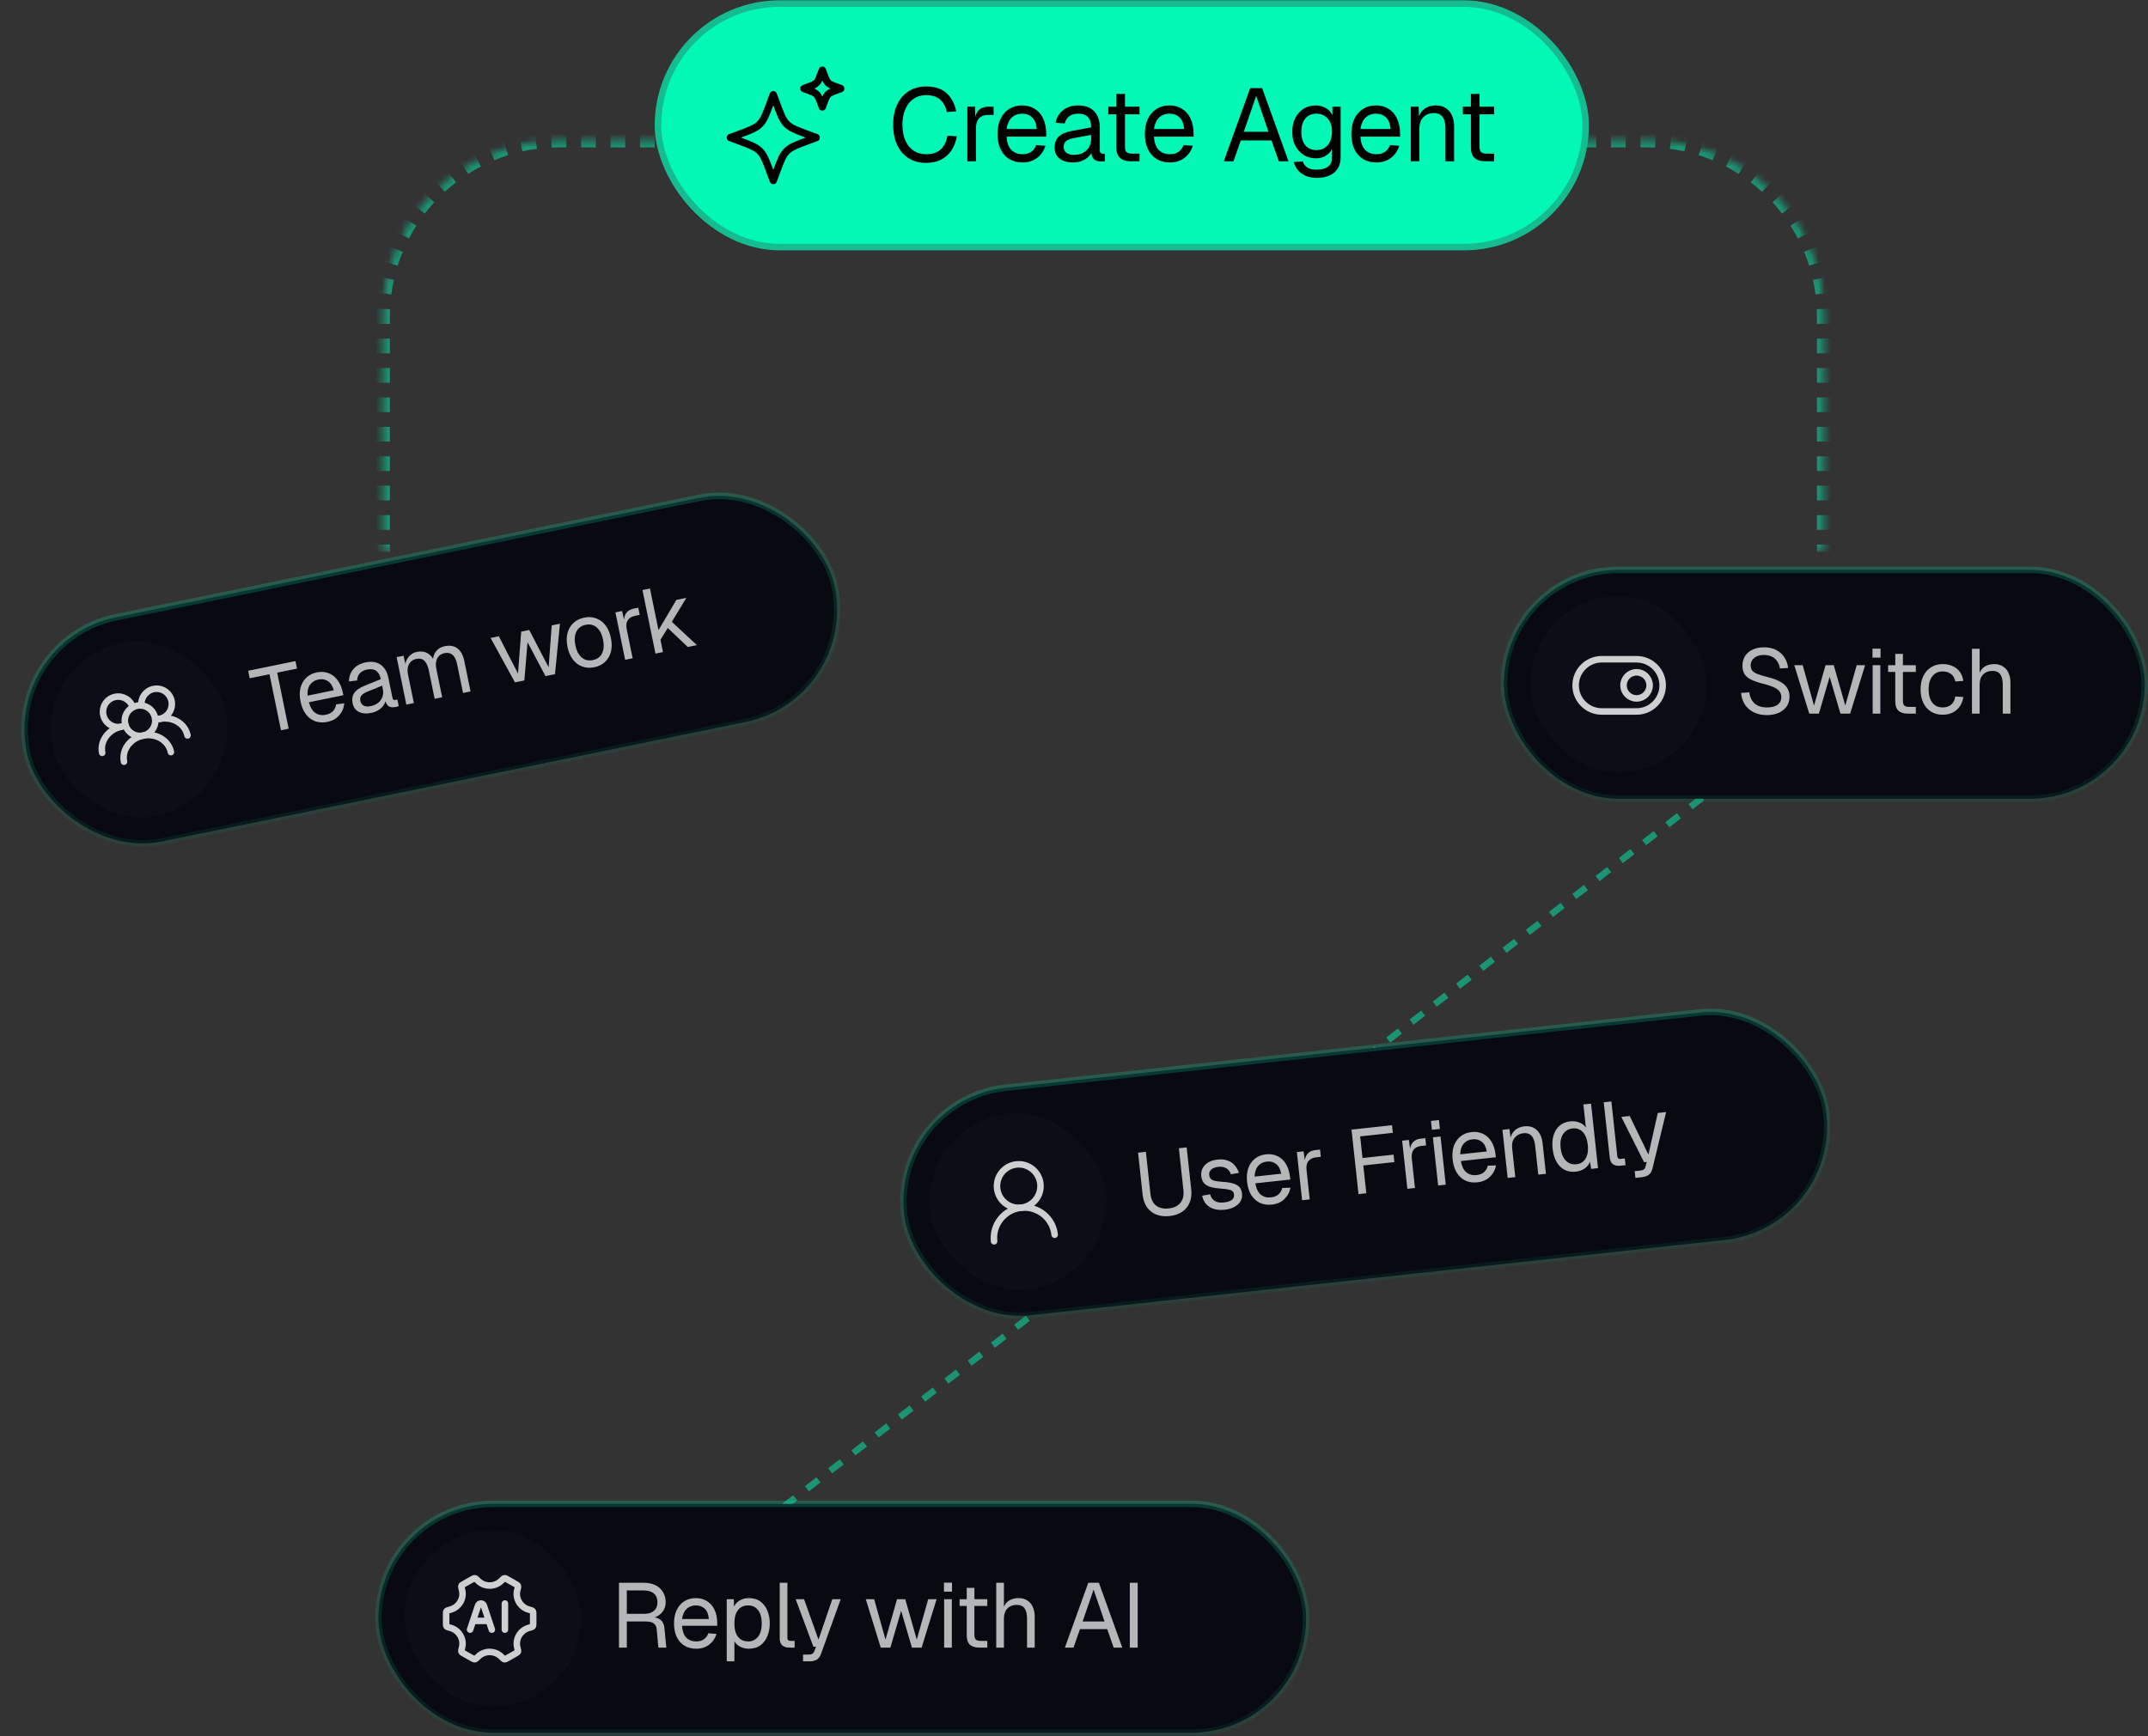 <svg width="329" height="266" viewBox="0 0 329 266" fill="none" xmlns="http://www.w3.org/2000/svg">
<rect x="0" y="0" width="329" height="266" fill="#333333" stroke="none"/>
<mask id="path-1-inside-1_119_1566" fill="white">
<path d="M58.589 48.496C58.589 33.562 70.696 21.455 85.63 21.455H252.383C267.318 21.455 279.424 33.562 279.424 48.496V84.551H58.589V48.496Z"/>
</mask>
<path d="M280.551 83.424V84.551H278.298V83.424H280.551ZM59.716 83.424V84.551H57.462V83.424H59.716ZM59.716 78.917V81.171H57.462V78.917H59.716ZM280.551 78.917V81.171H278.298V78.917H280.551ZM59.716 74.41V76.664H57.462V74.41H59.716ZM280.551 74.41V76.664H278.298V74.41H280.551ZM59.716 69.904V72.158H57.462V69.904H59.716ZM280.551 69.904V72.158H278.298V69.904H280.551ZM59.716 65.397V67.651H57.462V65.397H59.716ZM280.551 65.397V67.651H278.298V65.397H280.551ZM59.716 60.89V63.144H57.462V60.89H59.716ZM280.551 60.89V63.144H278.298V60.89H280.551ZM59.716 56.383V58.637H57.462V56.383H59.716ZM280.551 56.383V58.637H278.298V56.383H280.551ZM59.716 51.876V54.13H57.462V51.876H59.716ZM280.551 51.876V54.13H278.298V51.876H280.551ZM59.716 49.623H57.462V48.496C57.462 48.264 57.466 48.032 57.472 47.801C57.473 47.758 57.474 47.714 57.476 47.67C57.48 47.536 57.486 47.402 57.491 47.268L58.614 47.316L59.74 47.365C59.737 47.433 59.736 47.501 59.733 47.569C59.73 47.676 59.725 47.784 59.723 47.892C59.718 48.093 59.716 48.294 59.716 48.496V49.623ZM280.551 49.623H278.298V48.496C278.298 48.117 278.29 47.74 278.273 47.365L279.399 47.316L280.522 47.268C280.527 47.376 280.532 47.485 280.535 47.593C280.545 47.893 280.551 48.194 280.551 48.496V49.623ZM58.674 42.52H58.675L59.225 42.641L60.325 42.884C60.31 42.954 60.295 43.024 60.28 43.094C60.264 43.171 60.248 43.248 60.232 43.325C60.207 43.449 60.184 43.573 60.161 43.698C60.145 43.785 60.127 43.871 60.111 43.958C60.044 44.34 59.985 44.724 59.935 45.111L58.817 44.964L58.259 44.892L58.26 44.891L57.701 44.819C57.756 44.397 57.82 43.978 57.894 43.563C57.949 43.247 58.012 42.933 58.078 42.62C58.094 42.547 58.11 42.473 58.126 42.399L58.674 42.52ZM279.938 42.633C280.003 42.941 280.065 43.251 280.12 43.563C280.194 43.978 280.258 44.397 280.312 44.819L279.754 44.891L279.755 44.892L279.196 44.964L278.079 45.111C278.002 44.518 277.903 43.932 277.786 43.353C277.77 43.27 277.752 43.188 277.734 43.106C277.719 43.032 277.705 42.958 277.688 42.884L278.789 42.641L279.887 42.399C279.904 42.477 279.921 42.555 279.938 42.633ZM60.641 38.146L61.682 38.578C61.651 38.652 61.621 38.727 61.591 38.802C61.557 38.885 61.524 38.967 61.491 39.05C61.365 39.371 61.247 39.696 61.134 40.024C61.101 40.117 61.068 40.211 61.037 40.305C60.993 40.437 60.95 40.569 60.908 40.702L59.834 40.363L59.296 40.194V40.193L58.76 40.024C58.806 39.877 58.854 39.732 58.902 39.586C59.08 39.054 59.272 38.529 59.48 38.012C59.519 37.913 59.559 37.813 59.601 37.714L60.641 38.146ZM278.46 37.831C278.518 37.972 278.575 38.113 278.631 38.255C278.74 38.535 278.843 38.816 278.943 39.1C279.001 39.261 279.057 39.423 279.111 39.586C279.16 39.732 279.207 39.877 279.253 40.024L278.716 40.193L278.717 40.194L278.18 40.363L277.105 40.702C277.064 40.569 277.019 40.437 276.976 40.305C276.944 40.211 276.912 40.117 276.88 40.024C276.711 39.535 276.529 39.053 276.332 38.578L277.373 38.146L278.412 37.714C278.428 37.753 278.444 37.792 278.46 37.831ZM62.345 33.663H62.346L62.82 33.966L63.77 34.572C63.366 35.206 62.988 35.859 62.639 36.529L61.64 36.008L61.14 35.747V35.746L60.642 35.487C60.689 35.396 60.737 35.305 60.785 35.215C61.124 34.582 61.486 33.963 61.871 33.36L62.345 33.663ZM276.331 33.663C276.654 34.182 276.96 34.714 277.249 35.255C277.29 35.332 277.331 35.409 277.371 35.487L276.873 35.746L276.874 35.747L276.374 36.008L275.375 36.529C275.329 36.441 275.282 36.355 275.235 36.268C275.203 36.208 275.171 36.149 275.139 36.089C274.959 35.761 274.773 35.437 274.58 35.118C274.566 35.095 274.553 35.072 274.539 35.049C274.442 34.889 274.344 34.729 274.243 34.572L275.192 33.966L276.142 33.36C276.206 33.46 276.268 33.561 276.331 33.663ZM65.693 30.228L66.523 30.99C66.513 31.001 66.502 31.012 66.492 31.023C66.434 31.087 66.377 31.153 66.319 31.217C66.242 31.303 66.165 31.39 66.089 31.477C66.041 31.532 65.994 31.588 65.946 31.643C65.862 31.742 65.776 31.84 65.693 31.94C65.643 32 65.594 32.061 65.544 32.121C65.467 32.216 65.391 32.311 65.315 32.407C65.267 32.468 65.218 32.53 65.17 32.592C65.136 32.635 65.103 32.678 65.069 32.721L64.176 32.035L63.283 31.348C63.317 31.304 63.351 31.261 63.385 31.217C63.841 30.631 64.318 30.062 64.818 29.514C64.833 29.498 64.848 29.482 64.862 29.466L65.693 30.228ZM273.191 29.511C273.689 30.056 274.165 30.621 274.619 31.204C274.656 31.252 274.693 31.301 274.729 31.349L273.838 32.035L272.944 32.721C272.911 32.678 272.876 32.635 272.843 32.592C272.797 32.533 272.751 32.474 272.704 32.415C272.619 32.309 272.534 32.203 272.447 32.097C272.405 32.046 272.364 31.995 272.321 31.944C272.237 31.843 272.153 31.743 272.067 31.643C272.02 31.588 271.973 31.532 271.925 31.477C271.816 31.352 271.706 31.229 271.595 31.106C271.578 31.088 271.562 31.07 271.546 31.052C271.527 31.032 271.509 31.01 271.49 30.99L272.32 30.228L273.149 29.466C273.163 29.481 273.178 29.496 273.191 29.511ZM69.168 27.042L69.855 27.936C69.811 27.969 69.769 28.003 69.726 28.037C69.664 28.085 69.602 28.133 69.54 28.182C69.445 28.258 69.349 28.334 69.255 28.41C69.194 28.46 69.133 28.51 69.073 28.56C68.961 28.653 68.849 28.748 68.738 28.843C68.707 28.87 68.676 28.896 68.645 28.923C68.534 29.02 68.424 29.119 68.314 29.217C68.263 29.264 68.211 29.31 68.159 29.357C68.147 29.368 68.135 29.379 68.123 29.39L67.361 28.56L66.6 27.729C66.616 27.714 66.632 27.7 66.647 27.685C67.208 27.173 67.79 26.685 68.391 26.219C68.421 26.196 68.451 26.173 68.481 26.15L69.168 27.042ZM269.662 26.251C270.257 26.714 270.834 27.2 271.39 27.708C271.397 27.715 271.405 27.722 271.412 27.729L270.652 28.56L269.891 29.39C269.88 29.38 269.869 29.37 269.858 29.361C269.775 29.284 269.689 29.21 269.604 29.134C269.543 29.08 269.483 29.025 269.421 28.971C269.35 28.91 269.279 28.849 269.208 28.788C269.118 28.712 269.029 28.635 268.938 28.56C268.867 28.5 268.795 28.442 268.723 28.383C268.65 28.324 268.577 28.265 268.503 28.206C268.428 28.146 268.352 28.087 268.276 28.028C268.237 27.997 268.199 27.966 268.159 27.936L268.846 27.042L269.53 26.15C269.574 26.184 269.618 26.217 269.662 26.251ZM73.142 24.506L73.662 25.505C73.56 25.559 73.458 25.614 73.356 25.668C73.324 25.686 73.291 25.703 73.258 25.721C73.106 25.804 72.955 25.888 72.806 25.973C72.774 25.991 72.742 26.009 72.711 26.027C72.371 26.223 72.035 26.426 71.705 26.637L71.1 25.687L70.796 25.212V25.211L70.493 24.738C71.101 24.35 71.724 23.985 72.362 23.644C72.448 23.598 72.534 23.553 72.62 23.508L73.142 24.506ZM265.67 23.655C266.301 23.993 266.919 24.354 267.521 24.738L267.217 25.211L267.218 25.212L266.914 25.687L266.611 26.163L266.61 26.162L266.308 26.637C265.674 26.232 265.02 25.855 264.351 25.505L264.872 24.506L265.393 23.508C265.485 23.557 265.578 23.605 265.67 23.655ZM77.326 22.163H77.327L77.496 22.701L77.835 23.775C77.702 23.817 77.57 23.86 77.439 23.904C77.392 23.919 77.346 23.934 77.3 23.95C77.108 24.015 76.917 24.081 76.728 24.151C76.696 24.162 76.665 24.175 76.634 24.187C76.485 24.242 76.336 24.298 76.189 24.356C76.104 24.389 76.02 24.423 75.936 24.457C75.861 24.488 75.785 24.517 75.711 24.548L75.279 23.507L74.848 22.467C74.947 22.426 75.046 22.386 75.145 22.346C75.696 22.125 76.255 21.921 76.822 21.735C76.934 21.698 77.045 21.662 77.157 21.626L77.326 22.163ZM261.143 21.719C261.726 21.91 262.301 22.119 262.867 22.346C262.967 22.386 263.066 22.426 263.165 22.467L262.734 23.507L262.303 24.548C262.228 24.517 262.152 24.488 262.077 24.457C261.993 24.423 261.909 24.389 261.824 24.356C261.676 24.298 261.528 24.242 261.379 24.187C261.348 24.175 261.317 24.162 261.285 24.151C261.095 24.081 260.905 24.015 260.713 23.95C260.667 23.934 260.62 23.919 260.574 23.904C260.443 23.86 260.311 23.817 260.179 23.775L260.518 22.701L260.687 22.163L260.854 21.625C260.951 21.656 261.047 21.688 261.143 21.719ZM81.952 20.568L82.049 21.308L82.098 21.684L82.244 22.801C81.858 22.852 81.474 22.911 81.093 22.978C81.002 22.994 80.912 23.012 80.822 23.029C80.712 23.049 80.603 23.07 80.493 23.092C80.401 23.111 80.309 23.13 80.217 23.15C80.15 23.164 80.084 23.177 80.018 23.192L79.774 22.091L79.532 20.993C79.606 20.976 79.68 20.96 79.754 20.945C80.304 20.828 80.86 20.727 81.421 20.643C81.597 20.616 81.775 20.591 81.952 20.568ZM256.06 20.568C256.484 20.623 256.905 20.688 257.323 20.762C257.64 20.818 257.954 20.88 258.267 20.947C258.338 20.962 258.409 20.977 258.48 20.993L258.359 21.54L258.36 21.541L258.238 22.091L257.996 23.192C257.927 23.177 257.857 23.163 257.788 23.148C257.699 23.129 257.609 23.11 257.52 23.092C257.415 23.071 257.311 23.051 257.206 23.032C257.108 23.013 257.01 22.994 256.912 22.977C256.534 22.91 256.153 22.851 255.77 22.801L255.915 21.684L256.06 20.568ZM85.63 22.582C85.428 22.582 85.226 22.585 85.025 22.589C84.918 22.592 84.81 22.596 84.702 22.6C84.634 22.602 84.566 22.604 84.498 22.607L84.449 21.481L84.438 21.21L84.401 20.358C84.535 20.352 84.669 20.346 84.804 20.342C85.078 20.334 85.354 20.328 85.63 20.328V22.582ZM252.384 20.328C252.615 20.328 252.846 20.333 253.076 20.338C253.122 20.339 253.167 20.341 253.213 20.342C253.346 20.346 253.479 20.352 253.611 20.358L253.564 21.481L253.516 22.607C253.447 22.604 253.379 22.602 253.311 22.6C253.203 22.596 253.095 22.592 252.987 22.589C252.787 22.585 252.586 22.582 252.384 22.582H251.257V20.328H252.384ZM86.757 20.328V22.582H85.63V20.328H86.757ZM91.264 20.328V22.582H89.01V20.328H91.264ZM95.77 20.328V22.582H93.517V20.328H95.77ZM100.277 20.328V22.582H98.023V20.328H100.277ZM104.784 20.328V22.582H102.53V20.328H104.784ZM109.291 20.328V22.582H107.037V20.328H109.291ZM113.798 20.328V22.582H111.544V20.328H113.798ZM118.305 20.328V22.582H116.051V20.328H118.305ZM122.812 20.328V22.582H120.558V20.328H122.812ZM127.318 20.328V22.582H125.064V20.328H127.318ZM131.825 20.328V22.582H129.571V20.328H131.825ZM136.332 20.328V22.582H134.078V20.328H136.332ZM140.839 20.328V22.582H138.586V20.328H140.839ZM145.346 20.328V22.582H143.093V20.328H145.346ZM149.853 20.328V22.582H147.6V20.328H149.853ZM154.359 20.328V22.582H152.106V20.328H154.359ZM158.866 20.328V22.582H156.613V20.328H158.866ZM163.373 20.328V22.582H161.12V20.328H163.373ZM167.88 20.328V22.582H165.627V20.328H167.88ZM172.387 20.328V22.582H170.134V20.328H172.387ZM176.894 20.328V22.582H174.641V20.328H176.894ZM181.4 20.328V22.582H179.147V20.328H181.4ZM185.907 20.328V22.582H183.654V20.328H185.907ZM190.414 20.328V22.582H188.161V20.328H190.414ZM194.921 20.328V22.582H192.668V20.328H194.921ZM199.428 20.328V22.582H197.175V20.328H199.428ZM203.935 20.328V22.582H201.682V20.328H203.935ZM208.441 20.328V22.582H206.188V20.328H208.441ZM212.948 20.328V22.582H210.695V20.328H212.948ZM217.455 20.328V22.582H215.202V20.328H217.455ZM221.962 20.328V22.582H219.709V20.328H221.962ZM226.469 20.328V22.582H224.216V20.328H226.469ZM230.976 20.328V22.582H228.723V20.328H230.976ZM235.482 20.328V22.582H233.229V20.328H235.482ZM239.989 20.328V22.582H237.736V20.328H239.989ZM244.496 20.328V22.582H242.243V20.328H244.496ZM249.003 20.328V22.582H246.75V20.328H249.003Z" fill="#03F7B5" fill-opacity="0.5" mask="url(#path-1-inside-1_119_1566)"/>
<rect x="100.777" y="0.548" width="142.092" height="37.308" rx="18.654" fill="#03F7B5"/>
<rect x="100.777" y="0.548" width="142.092" height="37.308" rx="18.654" stroke="#14BC8F"/>
<path d="M118.439 14.507L117.954 15.816C117.319 17.532 117.002 18.391 116.376 19.017C115.75 19.643 114.891 19.96 113.175 20.596L111.866 21.08L113.175 21.564C114.891 22.199 115.75 22.517 116.376 23.143C117.002 23.769 117.319 24.627 117.954 26.343L118.439 27.652L118.923 26.343C119.558 24.627 119.876 23.769 120.502 23.143C121.128 22.517 121.986 22.199 123.702 21.564L125.011 21.08L123.702 20.596C121.986 19.96 121.128 19.643 120.502 19.017C119.876 18.391 119.558 17.532 118.923 15.816L118.439 14.507Z" stroke="black" stroke-width="1.127" stroke-linejoin="round"/>
<path d="M125.951 10.752L125.743 11.312C125.471 12.048 125.335 12.416 125.066 12.684C124.798 12.953 124.43 13.089 123.695 13.361L123.134 13.568L123.695 13.776C124.43 14.048 124.798 14.184 125.066 14.453C125.335 14.721 125.471 15.089 125.743 15.824L125.951 16.385L126.158 15.824C126.43 15.089 126.566 14.721 126.835 14.453C127.103 14.184 127.471 14.048 128.206 13.776L128.767 13.568L128.206 13.361C127.471 13.089 127.103 12.953 126.835 12.684C126.566 12.416 126.43 12.048 126.158 11.312L125.951 10.752Z" stroke="black" stroke-width="1.127" stroke-linejoin="round"/>
<path d="M141.833 24.954C140.834 24.954 139.955 24.723 139.198 24.26C138.441 23.787 137.852 23.114 137.432 22.241C137.011 21.368 136.801 20.327 136.801 19.118C136.801 17.909 137.011 16.867 137.432 15.995C137.852 15.111 138.441 14.433 139.198 13.96C139.955 13.487 140.834 13.25 141.833 13.25C143.189 13.25 144.241 13.592 144.987 14.275C145.734 14.959 146.223 15.889 146.454 17.067L145.019 17.162C144.861 16.363 144.525 15.732 144.009 15.269C143.494 14.806 142.768 14.575 141.833 14.575C141.117 14.575 140.487 14.759 139.94 15.127C139.403 15.485 138.983 16.005 138.678 16.689C138.373 17.362 138.22 18.172 138.22 19.118C138.22 20.064 138.373 20.874 138.678 21.547C138.983 22.22 139.403 22.735 139.94 23.093C140.487 23.451 141.117 23.629 141.833 23.629C142.811 23.629 143.568 23.377 144.104 22.872C144.64 22.357 144.977 21.663 145.114 20.79L146.549 20.885C146.412 21.694 146.144 22.404 145.744 23.014C145.345 23.624 144.814 24.102 144.151 24.45C143.499 24.786 142.726 24.954 141.833 24.954ZM148.163 24.702V16.342H149.33L149.393 18.455L149.267 18.408C149.372 17.693 149.598 17.172 149.945 16.846C150.303 16.51 150.776 16.342 151.365 16.342H152.185V17.604H151.381C150.96 17.604 150.608 17.683 150.324 17.84C150.05 17.987 149.84 18.213 149.693 18.518C149.556 18.813 149.488 19.192 149.488 19.654V24.702H148.163ZM156.616 24.891C155.827 24.891 155.143 24.712 154.565 24.355C153.997 23.997 153.555 23.493 153.24 22.841C152.935 22.178 152.783 21.405 152.783 20.522C152.783 19.639 152.935 18.871 153.24 18.219C153.555 17.567 153.992 17.062 154.549 16.704C155.117 16.336 155.785 16.152 156.552 16.152C157.278 16.152 157.92 16.326 158.477 16.673C159.034 17.009 159.465 17.504 159.77 18.156C160.086 18.808 160.244 19.602 160.244 20.538V20.932H154.171C154.223 21.826 154.46 22.499 154.88 22.951C155.312 23.403 155.89 23.629 156.616 23.629C157.162 23.629 157.609 23.503 157.956 23.251C158.314 22.988 158.561 22.646 158.698 22.225L160.117 22.336C159.897 23.082 159.476 23.698 158.855 24.181C158.246 24.655 157.499 24.891 156.616 24.891ZM154.171 19.765H158.792C158.729 18.955 158.493 18.361 158.083 17.982C157.683 17.604 157.173 17.414 156.552 17.414C155.911 17.414 155.38 17.614 154.959 18.014C154.549 18.403 154.286 18.986 154.171 19.765ZM164.352 24.891C163.49 24.891 162.801 24.691 162.286 24.292C161.781 23.892 161.528 23.335 161.528 22.62C161.528 21.905 161.739 21.342 162.159 20.932C162.58 20.522 163.248 20.233 164.163 20.064L167.128 19.512C167.128 18.808 166.96 18.282 166.623 17.935C166.297 17.588 165.803 17.414 165.141 17.414C164.562 17.414 164.105 17.546 163.768 17.809C163.432 18.061 163.2 18.429 163.074 18.913L161.67 18.802C161.828 18.014 162.207 17.378 162.806 16.894C163.416 16.399 164.194 16.152 165.141 16.152C166.213 16.152 167.034 16.457 167.601 17.067C168.169 17.667 168.453 18.497 168.453 19.56V23.014C168.453 23.203 168.485 23.34 168.548 23.424C168.621 23.498 168.737 23.535 168.895 23.535H169.226V24.702C169.184 24.712 169.116 24.718 169.021 24.718C168.926 24.728 168.827 24.733 168.721 24.733C168.343 24.733 168.033 24.676 167.791 24.56C167.559 24.434 167.391 24.244 167.286 23.992C167.181 23.729 167.128 23.387 167.128 22.967L167.286 22.998C167.212 23.356 167.034 23.682 166.75 23.976C166.466 24.26 166.113 24.486 165.693 24.655C165.272 24.812 164.825 24.891 164.352 24.891ZM164.478 23.724C165.036 23.724 165.509 23.619 165.898 23.408C166.297 23.188 166.602 22.893 166.813 22.525C167.023 22.146 167.128 21.726 167.128 21.263V20.664L164.415 21.169C163.847 21.274 163.453 21.437 163.232 21.657C163.022 21.868 162.917 22.146 162.917 22.494C162.917 22.883 163.053 23.188 163.327 23.408C163.611 23.619 163.994 23.724 164.478 23.724ZM173.209 24.702C172.452 24.702 171.889 24.528 171.521 24.181C171.164 23.834 170.985 23.293 170.985 22.557V14.386H172.31V22.525C172.31 22.904 172.394 23.167 172.562 23.314C172.731 23.461 172.988 23.535 173.335 23.535H174.534V24.702H173.209ZM169.755 17.509V16.342H174.534V17.509H169.755ZM179.187 24.891C178.398 24.891 177.715 24.712 177.137 24.355C176.569 23.997 176.127 23.493 175.812 22.841C175.507 22.178 175.354 21.405 175.354 20.522C175.354 19.639 175.507 18.871 175.812 18.219C176.127 17.567 176.563 17.062 177.121 16.704C177.689 16.336 178.356 16.152 179.124 16.152C179.85 16.152 180.491 16.326 181.048 16.673C181.606 17.009 182.037 17.504 182.342 18.156C182.657 18.808 182.815 19.602 182.815 20.538V20.932H176.742C176.795 21.826 177.031 22.499 177.452 22.951C177.883 23.403 178.462 23.629 179.187 23.629C179.734 23.629 180.181 23.503 180.528 23.251C180.885 22.988 181.133 22.646 181.269 22.225L182.689 22.336C182.468 23.082 182.048 23.698 181.427 24.181C180.817 24.655 180.071 24.891 179.187 24.891ZM176.742 19.765H181.364C181.301 18.955 181.064 18.361 180.654 17.982C180.255 17.604 179.745 17.414 179.124 17.414C178.483 17.414 177.952 17.614 177.531 18.014C177.121 18.403 176.858 18.986 176.742 19.765ZM187.446 24.702L191.484 13.502H193.313L197.352 24.702H195.869L194.749 21.516H190.048L188.928 24.702H187.446ZM190.506 20.191H194.291L192.399 14.685L190.506 20.191ZM201.664 27.257C201.065 27.257 200.523 27.157 200.039 26.958C199.556 26.758 199.151 26.474 198.825 26.106C198.499 25.738 198.278 25.312 198.162 24.828L199.55 24.733C199.677 25.122 199.897 25.427 200.213 25.648C200.539 25.88 201.023 25.995 201.664 25.995C202.421 25.995 203 25.843 203.399 25.538C203.809 25.233 204.014 24.776 204.014 24.166V22.809C203.815 23.251 203.494 23.603 203.052 23.866C202.611 24.129 202.116 24.26 201.569 24.26C200.865 24.26 200.234 24.087 199.677 23.74C199.13 23.393 198.699 22.914 198.383 22.304C198.078 21.694 197.926 20.995 197.926 20.206C197.926 19.407 198.078 18.708 198.383 18.108C198.688 17.498 199.109 17.02 199.645 16.673C200.192 16.326 200.812 16.152 201.506 16.152C202.095 16.152 202.621 16.289 203.084 16.562C203.557 16.836 203.888 17.204 204.078 17.667V16.342H205.339V24.134C205.339 24.786 205.192 25.343 204.898 25.806C204.603 26.279 204.183 26.637 203.636 26.879C203.089 27.131 202.432 27.257 201.664 27.257ZM201.633 22.998C202.348 22.998 202.921 22.751 203.352 22.257C203.783 21.752 204.004 21.069 204.014 20.206C204.025 19.628 203.93 19.134 203.73 18.724C203.541 18.303 203.263 17.982 202.894 17.761C202.537 17.53 202.116 17.414 201.633 17.414C200.896 17.414 200.323 17.667 199.913 18.172C199.514 18.666 199.314 19.344 199.314 20.206C199.314 21.069 199.519 21.752 199.929 22.257C200.35 22.751 200.917 22.998 201.633 22.998ZM210.813 24.891C210.024 24.891 209.341 24.712 208.762 24.355C208.194 23.997 207.753 23.493 207.437 22.841C207.132 22.178 206.98 21.405 206.98 20.522C206.98 19.639 207.132 18.871 207.437 18.219C207.753 17.567 208.189 17.062 208.746 16.704C209.314 16.336 209.982 16.152 210.75 16.152C211.475 16.152 212.117 16.326 212.674 16.673C213.231 17.009 213.663 17.504 213.968 18.156C214.283 18.808 214.441 19.602 214.441 20.538V20.932H208.368C208.42 21.826 208.657 22.499 209.078 22.951C209.509 23.403 210.087 23.629 210.813 23.629C211.36 23.629 211.807 23.503 212.154 23.251C212.511 22.988 212.758 22.646 212.895 22.225L214.315 22.336C214.094 23.082 213.673 23.698 213.053 24.181C212.443 24.655 211.696 24.891 210.813 24.891ZM208.368 19.765H212.99C212.926 18.955 212.69 18.361 212.28 17.982C211.88 17.604 211.37 17.414 210.75 17.414C210.108 17.414 209.577 17.614 209.156 18.014C208.746 18.403 208.483 18.986 208.368 19.765ZM216.078 24.702V16.342H217.292L217.34 18.471L217.182 18.329C217.287 17.835 217.471 17.43 217.734 17.115C217.997 16.789 218.312 16.547 218.681 16.389C219.059 16.231 219.464 16.152 219.895 16.152C220.537 16.152 221.062 16.294 221.473 16.578C221.893 16.862 222.203 17.246 222.403 17.73C222.613 18.203 222.719 18.734 222.719 19.323V24.702H221.394V19.702C221.394 19.186 221.331 18.755 221.204 18.408C221.089 18.05 220.899 17.782 220.636 17.604C220.374 17.414 220.032 17.32 219.611 17.32C218.97 17.32 218.439 17.525 218.018 17.935C217.608 18.334 217.403 18.923 217.403 19.702V24.702H216.078ZM227.514 24.702C226.757 24.702 226.194 24.528 225.826 24.181C225.469 23.834 225.29 23.293 225.29 22.557V14.386H226.615V22.525C226.615 22.904 226.699 23.167 226.867 23.314C227.036 23.461 227.293 23.535 227.64 23.535H228.839V24.702H227.514ZM224.06 17.509V16.342H228.839V17.509H224.06Z" fill="black"/>
<rect x="0.59" y="98.088" width="126.318" height="35.055" rx="17.527" transform="rotate(-11.573 0.59 98.088)" fill="#080911"/>
<rect x="0.59" y="98.088" width="126.318" height="35.055" rx="17.527" transform="rotate(-11.573 0.59 98.088)" stroke="url(#paint0_linear_119_1566)"/>
<rect x="5.319" y="101.21" width="27.041" height="27.041" rx="13.521" transform="rotate(-11.573 5.319 101.21)" fill="#0C0E17"/>
<path d="M23.735 109.943C23.477 108.681 22.244 107.867 20.981 108.126C19.719 108.384 18.905 109.617 19.163 110.88C19.422 112.142 20.655 112.956 21.917 112.697C23.18 112.439 23.994 111.206 23.735 109.943Z" stroke="#CECFD1" stroke-linecap="round" stroke-linejoin="round"/>
<path d="M23.77 110.174C23.994 110.195 24.224 110.184 24.455 110.136C25.717 109.878 26.531 108.645 26.273 107.382C26.014 106.12 24.781 105.306 23.519 105.564C22.333 105.807 21.544 106.909 21.665 108.088" stroke="#CECFD1" stroke-linecap="round" stroke-linejoin="round"/>
<path d="M20.336 108.36C19.985 107.228 18.826 106.526 17.64 106.768C16.378 107.027 15.564 108.26 15.823 109.522C16.081 110.785 17.314 111.599 18.577 111.34C18.808 111.293 19.024 111.213 19.221 111.106" stroke="#CECFD1" stroke-linecap="round" stroke-linejoin="round"/>
<path d="M28.716 112.666C28.347 110.863 26.439 109.73 24.455 110.136" stroke="#CECFD1" stroke-linecap="round" stroke-linejoin="round"/>
<path d="M26.178 115.227C25.809 113.424 23.901 112.291 21.917 112.697C19.933 113.104 18.625 114.895 18.994 116.699" stroke="#CECFD1" stroke-linecap="round" stroke-linejoin="round"/>
<path d="M18.578 111.34C16.594 111.746 15.285 113.538 15.654 115.341" stroke="#CECFD1" stroke-linecap="round" stroke-linejoin="round"/>
<path d="M43.037 111.881L41.279 103.295L38.248 103.916L38.011 102.764L45.253 101.281L45.489 102.433L42.458 103.054L44.216 111.639L43.037 111.881ZM50.143 110.597C49.457 110.738 48.831 110.704 48.265 110.496C47.707 110.286 47.233 109.926 46.843 109.415C46.46 108.894 46.19 108.249 46.032 107.481C45.875 106.713 45.871 106.018 46.02 105.397C46.178 104.774 46.468 104.257 46.889 103.847C47.317 103.426 47.865 103.147 48.532 103.01C49.163 102.881 49.752 102.918 50.298 103.12C50.843 103.314 51.306 103.667 51.687 104.179C52.077 104.69 52.356 105.352 52.523 106.166L52.593 106.509L47.312 107.59C47.517 108.358 47.843 108.901 48.289 109.219C48.744 109.536 49.288 109.629 49.919 109.5C50.394 109.403 50.76 109.213 51.017 108.932C51.281 108.64 51.435 108.299 51.479 107.909L52.733 107.752C52.674 108.44 52.418 109.05 51.964 109.581C51.518 110.101 50.911 110.44 50.143 110.597ZM47.105 106.575L51.123 105.752C50.924 105.059 50.613 104.585 50.189 104.329C49.774 104.071 49.297 103.997 48.757 104.107C48.199 104.222 47.773 104.49 47.478 104.912C47.191 105.324 47.066 105.878 47.105 106.575ZM56.87 109.22C56.12 109.373 55.486 109.322 54.967 109.067C54.456 108.809 54.138 108.369 54.01 107.748C53.883 107.126 53.966 106.599 54.258 106.168C54.551 105.736 55.08 105.366 55.846 105.057L58.326 104.049C58.201 103.436 57.961 103.009 57.606 102.767C57.261 102.523 56.8 102.46 56.224 102.578C55.722 102.681 55.347 102.877 55.101 103.166C54.854 103.445 54.718 103.806 54.694 104.249L53.454 104.403C53.451 103.689 53.667 103.069 54.102 102.541C54.544 102.003 55.177 101.65 56 101.481C56.932 101.29 57.7 101.409 58.302 101.838C58.903 102.259 59.297 102.93 59.487 103.854L60.102 106.857C60.135 107.022 60.187 107.135 60.257 107.197C60.334 107.248 60.441 107.26 60.578 107.231L60.866 107.172L61.074 108.187C61.04 108.204 60.981 108.221 60.899 108.238C60.818 108.264 60.732 108.286 60.641 108.305C60.312 108.372 60.032 108.377 59.801 108.32C59.577 108.251 59.397 108.116 59.261 107.916C59.123 107.706 59.016 107.418 58.941 107.052L59.084 107.052C59.084 107.376 58.986 107.691 58.792 107.997C58.595 108.295 58.329 108.554 57.994 108.775C57.656 108.987 57.281 109.136 56.87 109.22ZM56.772 108.182C57.256 108.083 57.649 107.908 57.95 107.655C58.258 107.392 58.471 107.082 58.588 106.724C58.704 106.358 58.72 105.973 58.638 105.571L58.531 105.05L56.262 105.972C55.787 106.164 55.473 106.376 55.32 106.608C55.175 106.828 55.133 107.089 55.195 107.391C55.264 107.729 55.437 107.97 55.714 108.113C55.999 108.245 56.351 108.269 56.772 108.182ZM62.238 107.949L60.75 100.68L61.806 100.464L62.223 102.293L62.048 102.272C62.047 101.853 62.119 101.481 62.262 101.156C62.413 100.821 62.623 100.544 62.893 100.327C63.161 100.1 63.477 99.95 63.843 99.875C64.474 99.746 65.022 99.815 65.486 100.082C65.96 100.347 66.31 100.78 66.538 101.381L66.316 101.412C66.303 100.977 66.363 100.597 66.497 100.275C66.639 99.941 66.849 99.664 67.128 99.445C67.407 99.226 67.748 99.076 68.15 98.993C68.671 98.886 69.132 98.906 69.534 99.053C69.934 99.19 70.267 99.446 70.534 99.82C70.801 100.194 70.995 100.673 71.115 101.258L72.072 105.935L70.92 106.171L70.013 101.741C69.878 101.083 69.649 100.615 69.326 100.339C69 100.053 68.586 99.961 68.083 100.064C67.745 100.133 67.465 100.277 67.243 100.494C67.029 100.709 66.886 100.986 66.812 101.325C66.737 101.655 66.744 102.039 66.834 102.478L67.725 106.826L66.572 107.062L65.682 102.714C65.549 102.065 65.331 101.581 65.028 101.262C64.724 100.943 64.302 100.838 63.763 100.949C63.425 101.018 63.144 101.161 62.922 101.378C62.709 101.593 62.561 101.871 62.478 102.212C62.405 102.551 62.412 102.936 62.5 103.365L63.391 107.713L62.238 107.949ZM78.874 104.542L75.137 97.734L76.398 97.475L79.341 103.189L79.827 96.773L81.062 96.521L84.031 102.229L84.504 95.816L85.766 95.557L85.005 103.287L83.552 103.585L80.801 98.389L80.315 104.248L78.874 104.542ZM91.032 102.224C90.365 102.361 89.748 102.325 89.181 102.118C88.615 101.91 88.136 101.55 87.746 101.04C87.353 100.52 87.079 99.876 86.921 99.108C86.762 98.331 86.762 97.63 86.92 97.007C87.078 96.384 87.377 95.866 87.816 95.452C88.255 95.038 88.809 94.763 89.476 94.626C90.144 94.489 90.756 94.526 91.314 94.736C91.88 94.944 92.359 95.303 92.749 95.814C93.139 96.324 93.414 96.968 93.573 97.746C93.731 98.514 93.731 99.214 93.575 99.846C93.416 100.469 93.118 100.988 92.679 101.401C92.249 101.813 91.7 102.088 91.032 102.224ZM90.808 101.127C91.475 100.99 91.943 100.647 92.211 100.097C92.487 99.535 92.539 98.834 92.366 97.993C92.194 97.151 91.872 96.531 91.4 96.133C90.935 95.723 90.368 95.587 89.701 95.723C89.034 95.86 88.562 96.209 88.286 96.77C88.009 97.323 87.956 98.019 88.128 98.861C88.301 99.702 88.624 100.326 89.098 100.734C89.57 101.133 90.14 101.264 90.808 101.127ZM95.751 101.087L94.262 93.817L95.277 93.61L95.708 95.436L95.59 95.418C95.554 94.777 95.658 94.284 95.902 93.939C96.153 93.583 96.534 93.352 97.046 93.247L97.76 93.101L97.984 94.199L97.285 94.342C96.919 94.417 96.627 94.548 96.408 94.736C96.196 94.912 96.054 95.147 95.98 95.438C95.914 95.718 95.921 96.059 96.004 96.462L96.903 100.851L95.751 101.087ZM100.395 100.136L98.401 90.398L99.553 90.162L100.859 96.54L103.597 91.906L105.133 91.591L102.899 95.264L106.745 98.835L105.346 99.122L102.277 96.206L101.16 98.007L101.547 99.9L100.395 100.136Z" fill="white" fill-opacity="0.7"/>
<line x1="271.408" y1="113.97" x2="114.538" y2="235.072" stroke="#03F7B5" stroke-opacity="0.5" stroke-dasharray="2.25 2.25"/>
<rect x="230.35" y="87.305" width="98.151" height="35.055" rx="17.527" fill="#080911"/>
<rect x="230.35" y="87.305" width="98.151" height="35.055" rx="17.527" stroke="url(#paint1_linear_119_1566)"/>
<rect x="234.356" y="91.312" width="27.041" height="27.041" rx="13.521" fill="#0C0E17"/>
<path d="M252.667 105C252.667 106.105 251.772 107 250.667 107C249.562 107 248.667 106.105 248.667 105C248.667 103.895 249.562 103 250.667 103C251.772 103 252.667 103.895 252.667 105Z" stroke="#CECFD1"/>
<path d="M250.666 101H245.333C243.124 101 241.333 102.791 241.333 105C241.333 107.209 243.124 109 245.333 109H250.666C252.875 109 254.666 107.209 254.666 105C254.666 102.791 252.875 101 250.666 101Z" stroke="#CECFD1"/>
<path d="M270.608 109.556C269.843 109.556 269.176 109.411 268.606 109.122C268.037 108.833 267.584 108.436 267.248 107.932C266.922 107.419 266.73 106.826 266.674 106.154L267.934 106.07C268 106.565 268.144 106.985 268.368 107.33C268.592 107.675 268.891 107.937 269.264 108.114C269.647 108.291 270.104 108.38 270.636 108.38C271.103 108.38 271.5 108.319 271.826 108.198C272.153 108.077 272.4 107.899 272.568 107.666C272.746 107.433 272.834 107.148 272.834 106.812C272.834 106.504 272.76 106.233 272.61 106C272.47 105.757 272.195 105.538 271.784 105.342C271.383 105.137 270.786 104.936 269.992 104.74C269.227 104.544 268.616 104.329 268.158 104.096C267.71 103.863 267.384 103.578 267.178 103.242C266.982 102.906 266.884 102.491 266.884 101.996C266.884 101.436 267.015 100.946 267.276 100.526C267.547 100.097 267.93 99.766 268.424 99.532C268.919 99.29 269.507 99.168 270.188 99.168C270.916 99.168 271.542 99.308 272.064 99.588C272.587 99.859 273.002 100.232 273.31 100.708C273.618 101.184 273.81 101.725 273.884 102.332L272.624 102.416C272.568 102.015 272.438 101.66 272.232 101.352C272.036 101.035 271.766 100.787 271.42 100.61C271.075 100.433 270.655 100.344 270.16 100.344C269.544 100.344 269.054 100.493 268.69 100.792C268.326 101.081 268.144 101.464 268.144 101.94C268.144 102.248 268.214 102.505 268.354 102.71C268.504 102.906 268.765 103.083 269.138 103.242C269.512 103.391 270.048 103.555 270.748 103.732C271.579 103.937 272.237 104.185 272.722 104.474C273.217 104.754 273.567 105.081 273.772 105.454C273.987 105.827 274.094 106.252 274.094 106.728C274.094 107.307 273.945 107.811 273.646 108.24C273.348 108.66 272.937 108.987 272.414 109.22C271.892 109.444 271.29 109.556 270.608 109.556ZM277.118 109.332L274.822 101.912H276.11L277.846 108.1L279.61 101.912H280.87L282.634 108.1L284.384 101.912H285.672L283.376 109.332H281.892L280.24 103.69L278.588 109.332H277.118ZM286.828 109.332V101.912H288.004V109.332H286.828ZM286.8 100.75V99.378H288.032V100.75H286.8ZM292.262 109.332C291.59 109.332 291.09 109.178 290.764 108.87C290.446 108.562 290.288 108.081 290.288 107.428V100.176H291.464V107.4C291.464 107.736 291.538 107.969 291.688 108.1C291.837 108.231 292.066 108.296 292.374 108.296H293.438V109.332H292.262ZM289.196 102.948V101.912H293.438V102.948H289.196ZM297.567 109.5C296.877 109.5 296.275 109.341 295.761 109.024C295.257 108.707 294.865 108.259 294.585 107.68C294.305 107.092 294.165 106.406 294.165 105.622C294.165 104.838 294.305 104.157 294.585 103.578C294.865 102.999 295.257 102.551 295.761 102.234C296.275 101.907 296.877 101.744 297.567 101.744C298.137 101.744 298.641 101.847 299.079 102.052C299.527 102.248 299.891 102.537 300.171 102.92C300.451 103.303 300.633 103.769 300.717 104.32L299.485 104.404C299.401 103.909 299.187 103.531 298.841 103.27C298.496 102.999 298.071 102.864 297.567 102.864C296.886 102.864 296.354 103.111 295.971 103.606C295.589 104.091 295.397 104.763 295.397 105.622C295.397 106.481 295.589 107.157 295.971 107.652C296.354 108.137 296.886 108.38 297.567 108.38C298.071 108.38 298.496 108.24 298.841 107.96C299.187 107.68 299.401 107.26 299.485 106.7L300.717 106.784C300.633 107.335 300.451 107.815 300.171 108.226C299.891 108.627 299.527 108.94 299.079 109.164C298.641 109.388 298.137 109.5 297.567 109.5ZM302.035 109.332V99.392H303.211V103.55L303.071 103.522C303.165 103.111 303.323 102.775 303.547 102.514C303.771 102.253 304.047 102.061 304.373 101.94C304.7 101.809 305.059 101.744 305.451 101.744C305.983 101.744 306.431 101.865 306.795 102.108C307.169 102.341 307.449 102.673 307.635 103.102C307.831 103.522 307.929 104.007 307.929 104.558V109.332H306.753V104.894C306.753 104.175 306.623 103.643 306.361 103.298C306.109 102.953 305.722 102.78 305.199 102.78C304.602 102.78 304.121 102.962 303.757 103.326C303.393 103.69 303.211 104.217 303.211 104.908V109.332H302.035Z" fill="white" fill-opacity="0.7"/>
<rect x="136.592" y="168.537" width="142.092" height="35.055" rx="17.527" transform="rotate(-6.187 136.592 168.537)" fill="#080911"/>
<rect x="136.592" y="168.537" width="142.092" height="35.055" rx="17.527" transform="rotate(-6.187 136.592 168.537)" stroke="url(#paint2_linear_119_1566)"/>
<rect x="141.008" y="172.088" width="27.041" height="27.041" rx="13.521" transform="rotate(-6.187 141.008 172.088)" fill="#0C0E17"/>
<path d="M159.35 181.354C159.152 179.524 157.507 178.201 155.677 178.399C153.847 178.598 152.524 180.242 152.723 182.072C152.921 183.903 154.565 185.226 156.396 185.027C158.226 184.829 159.549 183.184 159.35 181.354Z" stroke="#CECFD1" stroke-linecap="round" stroke-linejoin="round"/>
<path d="M161.539 189.164C161.261 186.601 158.959 184.749 156.396 185.027C153.834 185.305 151.982 187.607 152.26 190.17" stroke="#CECFD1" stroke-linecap="round" stroke-linejoin="round"/>
<path d="M179.14 186.306C178.379 186.388 177.699 186.312 177.101 186.076C176.512 185.84 176.035 185.464 175.669 184.95C175.312 184.425 175.093 183.787 175.011 183.036L174.313 176.592L175.51 176.462L176.208 182.906C176.295 183.704 176.58 184.297 177.063 184.686C177.556 185.074 178.206 185.224 179.013 185.137C179.811 185.05 180.404 184.765 180.793 184.282C181.191 183.797 181.347 183.156 181.261 182.358L180.562 175.914L181.759 175.784L182.458 182.229C182.539 182.98 182.457 183.651 182.211 184.241C181.973 184.82 181.592 185.289 181.068 185.646C180.543 186.004 179.901 186.223 179.14 186.306ZM187.588 185.334C186.93 185.405 186.357 185.359 185.87 185.196C185.392 185.032 185.003 184.778 184.703 184.435C184.411 184.082 184.22 183.666 184.131 183.188L185.347 182.971C185.469 183.409 185.698 183.745 186.034 183.981C186.368 184.208 186.846 184.288 187.468 184.22C187.969 184.166 188.359 184.044 188.639 183.854C188.927 183.654 189.052 183.373 189.012 183.011C188.991 182.816 188.927 182.658 188.82 182.539C188.713 182.419 188.52 182.327 188.241 182.263C187.961 182.19 187.552 182.136 187.013 182.101C186.293 182.047 185.72 181.95 185.291 181.809C184.871 181.657 184.558 181.452 184.351 181.192C184.153 180.923 184.033 180.593 183.991 180.204C183.919 179.545 184.102 178.98 184.539 178.511C184.976 178.031 185.639 177.744 186.53 177.647C187.133 177.582 187.651 177.638 188.083 177.817C188.524 177.985 188.88 178.237 189.151 178.574C189.43 178.9 189.63 179.273 189.751 179.692L188.535 179.908C188.451 179.654 188.325 179.438 188.155 179.259C187.984 179.071 187.772 178.935 187.519 178.849C187.265 178.755 186.971 178.726 186.637 178.762C186.108 178.819 185.729 178.964 185.501 179.195C185.272 179.426 185.175 179.7 185.209 180.015C185.235 180.256 185.313 180.45 185.441 180.595C185.578 180.731 185.782 180.835 186.053 180.909C186.323 180.974 186.68 181.02 187.124 181.047C187.889 181.095 188.491 181.19 188.929 181.33C189.366 181.47 189.683 181.666 189.88 181.917C190.076 182.168 190.195 182.488 190.237 182.878C190.286 183.333 190.199 183.736 189.974 184.089C189.758 184.432 189.441 184.71 189.023 184.925C188.614 185.138 188.136 185.274 187.588 185.334ZM194.807 184.551C194.111 184.627 193.491 184.534 192.946 184.274C192.411 184.013 191.973 183.61 191.632 183.065C191.3 182.509 191.092 181.842 191.007 181.062C190.923 180.283 190.984 179.591 191.19 178.986C191.406 178.381 191.743 177.894 192.201 177.525C192.667 177.146 193.238 176.92 193.916 176.846C194.556 176.777 195.138 176.869 195.663 177.122C196.187 177.365 196.615 177.76 196.947 178.306C197.287 178.851 197.502 179.537 197.592 180.363L197.63 180.711L192.271 181.291C192.403 182.075 192.676 182.646 193.091 183.005C193.514 183.363 194.046 183.507 194.686 183.438C195.169 183.385 195.551 183.231 195.833 182.975C196.124 182.709 196.309 182.384 196.389 182L197.653 181.961C197.529 182.641 197.217 183.224 196.716 183.71C196.223 184.186 195.587 184.467 194.807 184.551ZM192.159 180.261L196.238 179.819C196.104 179.111 195.839 178.609 195.441 178.314C195.052 178.019 194.584 177.9 194.036 177.96C193.47 178.021 193.021 178.248 192.688 178.641C192.363 179.024 192.187 179.564 192.159 180.261ZM199.435 183.88L198.635 176.504L199.665 176.392L199.923 178.251L199.807 178.221C199.831 177.58 199.981 177.099 200.256 176.779C200.539 176.447 200.941 176.254 201.461 176.197L202.184 176.119L202.305 177.232L201.595 177.309C201.224 177.35 200.921 177.453 200.685 177.619C200.458 177.775 200.294 177.995 200.193 178.278C200.101 178.551 200.077 178.892 200.121 179.3L200.604 183.754L199.435 183.88ZM208.077 182.944L207.006 173.061L213.213 172.389L213.34 173.558L207.731 174.166L208.263 173.488L208.755 178.026L208.09 177.478L213.449 176.897L213.572 178.039L208.214 178.62L208.746 177.942L209.274 182.814L208.077 182.944ZM215.559 182.132L214.759 174.756L215.789 174.644L216.047 176.503L215.931 176.473C215.956 175.832 216.105 175.351 216.38 175.031C216.664 174.699 217.065 174.506 217.585 174.449L218.309 174.371L218.429 175.484L217.719 175.561C217.348 175.602 217.045 175.705 216.809 175.871C216.582 176.027 216.418 176.247 216.318 176.53C216.225 176.803 216.201 177.144 216.245 177.552L216.728 182.006L215.559 182.132ZM220.272 181.622L219.473 174.245L220.642 174.118L221.441 181.495L220.272 181.622ZM219.319 173.093L219.172 171.728L220.396 171.596L220.544 172.96L219.319 173.093ZM226.294 181.138C225.599 181.213 224.978 181.121 224.434 180.861C223.898 180.599 223.46 180.196 223.12 179.651C222.787 179.096 222.579 178.428 222.494 177.649C222.41 176.869 222.471 176.177 222.678 175.573C222.894 174.968 223.23 174.48 223.688 174.112C224.154 173.733 224.725 173.506 225.403 173.433C226.043 173.363 226.626 173.455 227.151 173.708C227.675 173.952 228.102 174.347 228.434 174.893C228.775 175.438 228.99 176.123 229.079 176.949L229.117 177.297L223.758 177.878C223.89 178.662 224.163 179.233 224.578 179.592C225.002 179.949 225.533 180.094 226.174 180.024C226.656 179.972 227.039 179.818 227.321 179.562C227.611 179.296 227.796 178.97 227.877 178.586L229.14 178.548C229.016 179.228 228.704 179.811 228.203 180.297C227.71 180.773 227.074 181.053 226.294 181.138ZM223.647 176.848L227.725 176.406C227.592 175.697 227.326 175.196 226.928 174.901C226.539 174.605 226.071 174.487 225.524 174.546C224.958 174.608 224.508 174.835 224.175 175.228C223.85 175.61 223.674 176.15 223.647 176.848ZM230.922 180.467L230.122 173.09L231.194 172.974L231.44 174.848L231.287 174.738C231.332 174.292 231.456 173.917 231.658 173.614C231.859 173.301 232.114 173.057 232.423 172.883C232.742 172.708 233.092 172.599 233.473 172.558C234.039 172.497 234.516 172.572 234.905 172.783C235.303 172.993 235.614 173.302 235.836 173.71C236.067 174.107 236.211 174.566 236.267 175.086L236.782 179.832L235.613 179.959L235.134 175.546C235.085 175.092 234.988 174.717 234.844 174.423C234.707 174.119 234.515 173.9 234.265 173.768C234.015 173.626 233.705 173.575 233.334 173.615C232.768 173.677 232.319 173.908 231.987 174.31C231.663 174.702 231.538 175.241 231.613 175.928L232.091 180.34L230.922 180.467ZM241.342 179.506C240.702 179.576 240.128 179.478 239.62 179.214C239.122 178.949 238.717 178.542 238.404 177.994C238.091 177.446 237.892 176.778 237.806 175.989C237.721 175.2 237.772 174.505 237.96 173.902C238.148 173.3 238.457 172.816 238.887 172.45C239.326 172.083 239.866 171.865 240.506 171.796C240.998 171.742 241.459 171.8 241.891 171.969C242.321 172.129 242.659 172.388 242.904 172.747L242.521 169.211L243.69 169.085L244.762 178.967L243.704 179.081L243.541 177.972C243.381 178.394 243.104 178.743 242.711 179.02C242.318 179.288 241.862 179.45 241.342 179.506ZM241.458 178.367C241.894 178.32 242.248 178.169 242.521 177.914C242.803 177.658 243.001 177.317 243.114 176.892C243.227 176.457 243.253 175.962 243.193 175.405C243.13 174.83 242.998 174.346 242.796 173.955C242.594 173.564 242.328 173.278 241.999 173.098C241.678 172.908 241.299 172.836 240.863 172.883C240.214 172.954 239.721 173.256 239.384 173.79C239.056 174.314 238.939 175.003 239.031 175.856C239.123 176.701 239.385 177.348 239.819 177.799C240.262 178.248 240.808 178.438 241.458 178.367ZM248.157 178.599C247.73 178.645 247.37 178.571 247.077 178.378C246.784 178.184 246.611 177.846 246.559 177.364L245.638 168.873L246.808 168.747L247.717 177.139C247.734 177.288 247.783 177.4 247.866 177.475C247.958 177.541 248.078 177.565 248.227 177.549L248.867 177.48L248.978 178.51L248.157 178.599ZM250.488 180.458L250.376 179.428L251.225 179.336C251.485 179.308 251.671 179.246 251.782 179.149C251.904 179.061 251.988 178.925 252.034 178.742L252.223 178.017L251.819 178.061L248.334 171.116L249.615 170.977L252.481 176.891L253.916 170.511L255.196 170.372L253.105 179.006C253.009 179.42 252.832 179.735 252.573 179.951C252.315 180.166 251.94 180.301 251.448 180.354L250.488 180.458Z" fill="white" fill-opacity="0.7"/>
<rect x="57.962" y="230.397" width="142.092" height="35.055" rx="17.527" fill="#080911"/>
<rect x="57.962" y="230.397" width="142.092" height="35.055" rx="17.527" stroke="url(#paint3_linear_119_1566)"/>
<rect x="61.969" y="234.404" width="27.041" height="27.041" rx="13.521" fill="#0C0E17"/>
<path d="M72 249.667L73.228 245.983C73.291 245.794 73.468 245.667 73.667 245.667C73.866 245.667 74.043 245.794 74.105 245.983L75.333 249.667M77.333 245.667V249.667M72.667 248.333H74.667" stroke="#CECFD1" stroke-linecap="round" stroke-linejoin="round"/>
<path d="M81.007 249.398C81.355 249.304 81.529 249.257 81.598 249.167C81.666 249.077 81.666 248.933 81.666 248.645V247.355C81.666 247.067 81.666 246.922 81.598 246.833C81.529 246.743 81.355 246.696 81.007 246.602C79.707 246.252 78.893 244.892 79.228 243.601C79.321 243.245 79.367 243.068 79.323 242.963C79.279 242.859 79.152 242.788 78.9 242.644L77.75 241.991C77.501 241.85 77.377 241.78 77.266 241.795C77.155 241.81 77.029 241.935 76.778 242.186C75.805 243.156 74.195 243.156 73.223 242.186C72.971 241.935 72.846 241.81 72.734 241.795C72.623 241.78 72.499 241.85 72.251 241.991L71.101 242.644C70.848 242.787 70.722 242.859 70.677 242.963C70.633 243.068 70.68 243.245 70.772 243.6C71.107 244.892 70.293 246.252 68.992 246.602C68.644 246.696 68.471 246.743 68.402 246.833C68.333 246.922 68.333 247.067 68.333 247.355V248.645C68.333 248.933 68.333 249.077 68.402 249.167C68.47 249.257 68.644 249.304 68.992 249.398C70.293 249.748 71.106 251.108 70.771 252.399C70.678 252.755 70.632 252.932 70.676 253.036C70.721 253.141 70.847 253.212 71.1 253.356L72.25 254.009C72.498 254.15 72.622 254.22 72.733 254.205C72.845 254.19 72.97 254.065 73.222 253.814C74.195 252.843 75.805 252.843 76.779 253.814C77.03 254.065 77.156 254.19 77.267 254.205C77.379 254.22 77.503 254.15 77.751 254.009L78.9 253.356C79.153 253.212 79.28 253.141 79.324 253.036C79.368 252.932 79.322 252.755 79.23 252.399C78.894 251.108 79.707 249.748 81.007 249.398Z" stroke="#CECFD1" stroke-linecap="round"/>
<path d="M94.805 252.425V242.485H98.571C99.271 242.485 99.873 242.606 100.377 242.849C100.881 243.091 101.268 243.441 101.539 243.899C101.819 244.347 101.959 244.879 101.959 245.495C101.959 245.943 101.851 246.344 101.637 246.699C101.431 247.044 101.165 247.319 100.839 247.525C100.512 247.73 100.171 247.842 99.817 247.861L99.733 247.735C100.339 247.735 100.815 247.875 101.161 248.155C101.515 248.435 101.721 248.883 101.777 249.499L102.057 252.425H100.839L100.587 249.625C100.549 249.214 100.4 248.911 100.139 248.715C99.887 248.519 99.471 248.421 98.893 248.421H96.009V252.425H94.805ZM96.009 247.245H98.725C99.331 247.245 99.812 247.091 100.167 246.783C100.521 246.475 100.699 246.036 100.699 245.467C100.699 244.888 100.517 244.445 100.153 244.137C99.789 243.819 99.261 243.661 98.571 243.661H96.009V247.245ZM106.637 252.593C105.937 252.593 105.33 252.434 104.817 252.117C104.313 251.799 103.921 251.351 103.641 250.773C103.37 250.185 103.235 249.499 103.235 248.715C103.235 247.931 103.37 247.249 103.641 246.671C103.921 246.092 104.308 245.644 104.803 245.327C105.307 245 105.899 244.837 106.581 244.837C107.225 244.837 107.794 244.991 108.289 245.299C108.783 245.597 109.166 246.036 109.437 246.615C109.717 247.193 109.857 247.898 109.857 248.729V249.079H104.467C104.513 249.872 104.723 250.469 105.097 250.871C105.479 251.272 105.993 251.473 106.637 251.473C107.122 251.473 107.519 251.361 107.827 251.137C108.144 250.903 108.363 250.6 108.485 250.227L109.745 250.325C109.549 250.987 109.175 251.533 108.625 251.963C108.083 252.383 107.421 252.593 106.637 252.593ZM104.467 248.043H108.569C108.513 247.324 108.303 246.797 107.939 246.461C107.584 246.125 107.131 245.957 106.581 245.957C106.011 245.957 105.54 246.134 105.167 246.489C104.803 246.834 104.569 247.352 104.467 248.043ZM111.31 254.525V245.005H112.402L112.43 246.601L112.262 246.517C112.448 245.966 112.756 245.551 113.186 245.271C113.624 244.981 114.128 244.837 114.698 244.837C115.435 244.837 116.037 245.019 116.504 245.383C116.98 245.747 117.33 246.223 117.554 246.811C117.787 247.399 117.904 248.033 117.904 248.715C117.904 249.396 117.787 250.031 117.554 250.619C117.33 251.207 116.98 251.683 116.504 252.047C116.037 252.411 115.435 252.593 114.698 252.593C114.315 252.593 113.956 252.527 113.62 252.397C113.293 252.266 113.013 252.084 112.78 251.851C112.556 251.617 112.402 251.342 112.318 251.025L112.486 250.829V254.525H111.31ZM114.586 251.473C115.23 251.473 115.738 251.23 116.112 250.745C116.485 250.259 116.672 249.583 116.672 248.715C116.672 247.847 116.485 247.17 116.112 246.685C115.738 246.199 115.23 245.957 114.586 245.957C114.156 245.957 113.783 246.059 113.466 246.265C113.158 246.47 112.915 246.778 112.738 247.189C112.57 247.599 112.486 248.108 112.486 248.715C112.486 249.321 112.57 249.83 112.738 250.241C112.906 250.651 113.148 250.959 113.466 251.165C113.783 251.37 114.156 251.473 114.586 251.473ZM120.884 252.425C120.454 252.425 120.104 252.313 119.834 252.089C119.563 251.865 119.428 251.51 119.428 251.025V242.485H120.604V250.927C120.604 251.076 120.641 251.193 120.716 251.277C120.8 251.351 120.916 251.389 121.066 251.389H121.71V252.425H120.884ZM123 254.525V253.489H123.854C124.115 253.489 124.307 253.447 124.428 253.363C124.559 253.288 124.657 253.162 124.722 252.985L124.988 252.285H124.582L121.866 245.005H123.154L125.366 251.193L127.48 245.005H128.768L125.758 253.363C125.618 253.764 125.408 254.058 125.128 254.245C124.848 254.431 124.461 254.525 123.966 254.525H123ZM134.902 252.425L132.606 245.005H133.894L135.63 251.193L137.394 245.005H138.654L140.418 251.193L142.168 245.005H143.456L141.16 252.425H139.676L138.024 246.783L136.372 252.425H134.902ZM144.612 252.425V245.005H145.788V252.425H144.612ZM144.584 243.843V242.471H145.816V243.843H144.584ZM150.045 252.425C149.373 252.425 148.874 252.271 148.547 251.963C148.23 251.655 148.071 251.174 148.071 250.521V243.269H149.247V250.493C149.247 250.829 149.322 251.062 149.471 251.193C149.62 251.323 149.849 251.389 150.157 251.389H151.221V252.425H150.045ZM146.979 246.041V245.005H151.221V246.041H146.979ZM152.589 252.425V242.485H153.765V246.643L153.625 246.615C153.719 246.204 153.877 245.868 154.101 245.607C154.325 245.345 154.601 245.154 154.927 245.033C155.254 244.902 155.613 244.837 156.005 244.837C156.537 244.837 156.985 244.958 157.349 245.201C157.723 245.434 158.003 245.765 158.189 246.195C158.385 246.615 158.483 247.1 158.483 247.651V252.425H157.307V247.987C157.307 247.268 157.177 246.736 156.915 246.391C156.663 246.045 156.276 245.873 155.753 245.873C155.156 245.873 154.675 246.055 154.311 246.419C153.947 246.783 153.765 247.31 153.765 248.001V252.425H152.589ZM163.104 252.425L166.688 242.485H168.312L171.896 252.425H170.58L169.586 249.597H165.414L164.42 252.425H163.104ZM165.82 248.421H169.18L167.5 243.535L165.82 248.421ZM173.05 252.425V242.485H174.254V252.425H173.05Z" fill="white" fill-opacity="0.7"/>
<defs>
<linearGradient id="paint0_linear_119_1566" x1="63.659" y1="97.699" x2="63.659" y2="133.754" gradientUnits="userSpaceOnUse">
<stop stop-color="#03F7B5" stop-opacity="0.2"/>
<stop offset="1" stop-color="#02916A" stop-opacity="0.12"/>
</linearGradient>
<linearGradient id="paint1_linear_119_1566" x1="279.425" y1="86.805" x2="279.425" y2="122.86" gradientUnits="userSpaceOnUse">
<stop stop-color="#03F7B5" stop-opacity="0.2"/>
<stop offset="1" stop-color="#02916A" stop-opacity="0.12"/>
</linearGradient>
<linearGradient id="paint2_linear_119_1566" x1="207.587" y1="168.093" x2="207.587" y2="204.148" gradientUnits="userSpaceOnUse">
<stop stop-color="#03F7B5" stop-opacity="0.2"/>
<stop offset="1" stop-color="#02916A" stop-opacity="0.12"/>
</linearGradient>
<linearGradient id="paint3_linear_119_1566" x1="129.008" y1="229.897" x2="129.008" y2="265.952" gradientUnits="userSpaceOnUse">
<stop stop-color="#03F7B5" stop-opacity="0.2"/>
<stop offset="1" stop-color="#02916A" stop-opacity="0.12"/>
</linearGradient>
</defs>
</svg>
